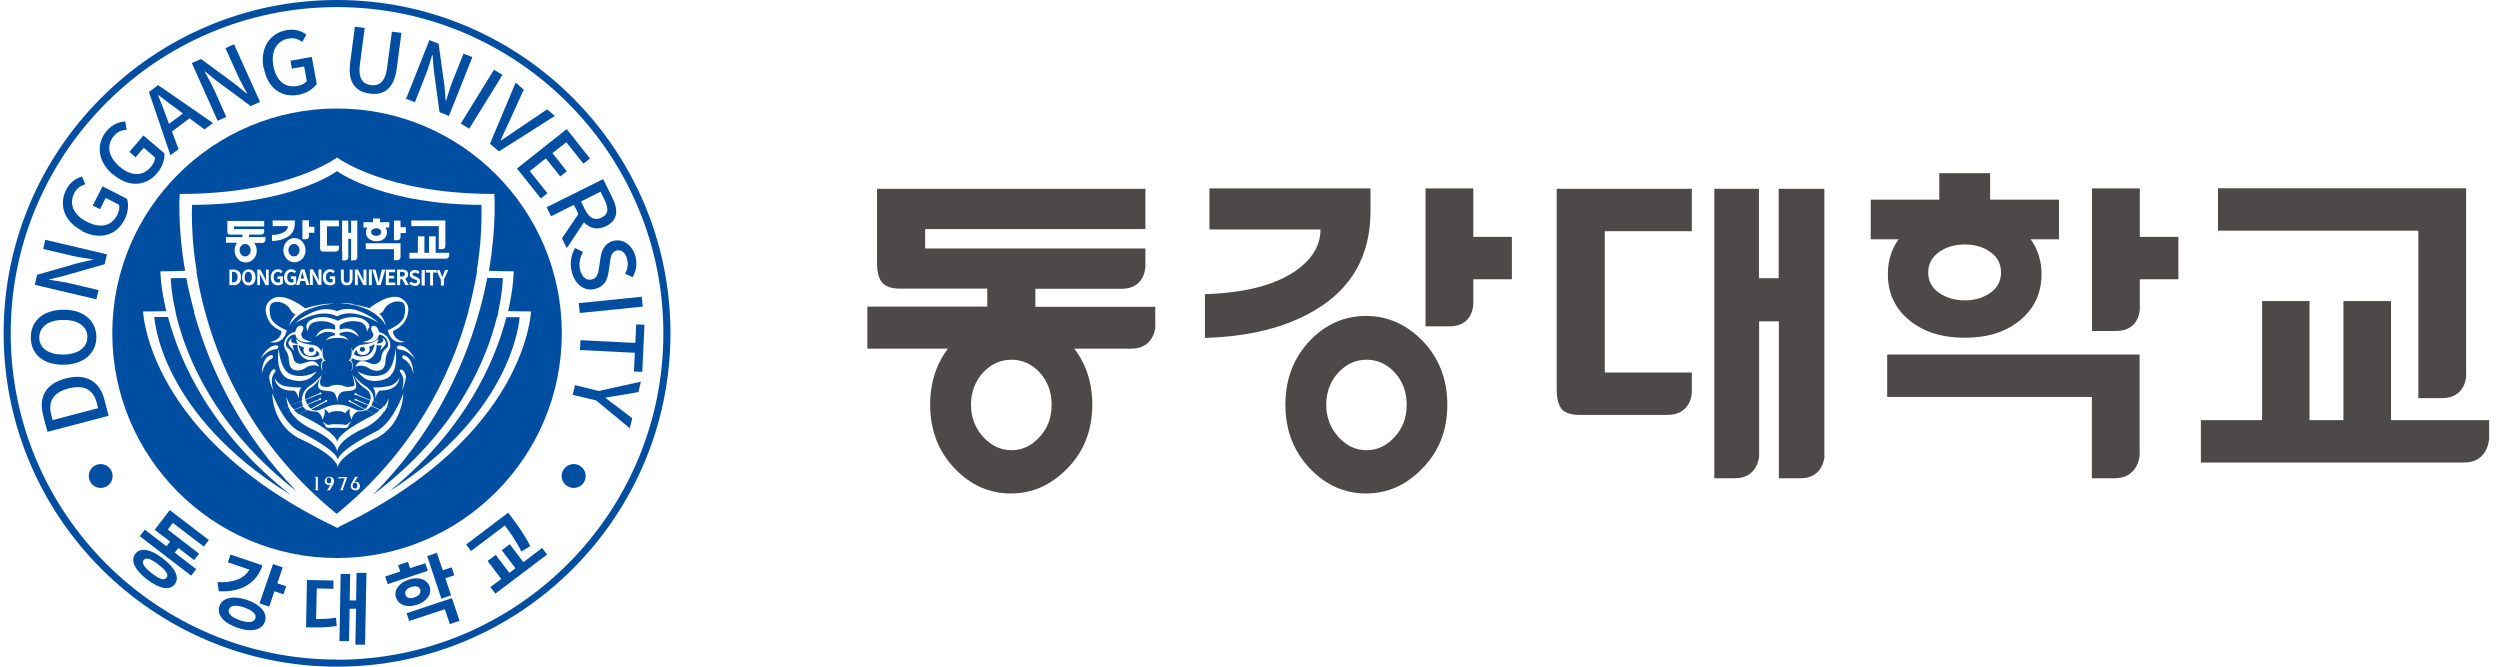 <svg width="120" height="32" viewBox="0 0 120 32" fill="none" xmlns="http://www.w3.org/2000/svg">
<g clip-path="url(#clip0_66_5377)">
<path d="M65.785 9.044V10.132C65.785 12.267 64.88 13.87 63.069 14.916C61.699 15.722 59.963 16.154 57.837 16.22V14.119C59.714 14.061 61.142 13.704 62.147 13.031C62.969 12.466 63.385 11.793 63.385 11.013H58.053V9.044H65.793H65.785Z" fill="#4C4948"/>
<path d="M68.243 16.32C67.479 15.555 66.582 15.165 65.569 15.165C64.556 15.165 63.659 15.547 62.903 16.32C62.106 17.15 61.699 18.18 61.699 19.426C61.699 20.671 62.106 21.693 62.903 22.515C63.659 23.296 64.547 23.686 65.569 23.686C66.591 23.686 67.479 23.296 68.243 22.515C69.066 21.693 69.472 20.663 69.472 19.426C69.472 18.188 69.057 17.142 68.243 16.32ZM66.931 20.987C66.549 21.402 66.109 21.61 65.594 21.61C65.079 21.61 64.639 21.402 64.257 20.987C63.858 20.555 63.659 20.032 63.659 19.426C63.659 18.819 63.858 18.288 64.257 17.864C64.639 17.466 65.087 17.266 65.594 17.266C66.1 17.266 66.557 17.466 66.931 17.864C67.321 18.279 67.521 18.803 67.521 19.426C67.521 20.049 67.33 20.563 66.931 20.987Z" fill="#4C4948"/>
<path d="M51.201 16.32C50.437 15.555 49.54 15.165 48.518 15.165C47.497 15.165 46.608 15.547 45.852 16.32C45.055 17.15 44.648 18.18 44.648 19.426C44.648 20.671 45.055 21.693 45.852 22.515C46.608 23.296 47.497 23.686 48.518 23.686C49.54 23.686 50.428 23.296 51.201 22.515C52.023 21.693 52.43 20.663 52.43 19.426C52.43 18.188 52.023 17.142 51.201 16.32ZM49.889 20.987C49.507 21.402 49.066 21.61 48.551 21.61C48.036 21.61 47.596 21.402 47.206 20.987C46.807 20.555 46.608 20.032 46.608 19.426C46.608 18.819 46.807 18.288 47.206 17.864C47.588 17.466 48.036 17.266 48.551 17.266C49.066 17.266 49.515 17.466 49.889 17.864C50.279 18.279 50.478 18.803 50.478 19.426C50.478 20.049 50.287 20.563 49.889 20.987Z" fill="#4C4948"/>
<path d="M74.721 18.695C74.721 19.152 74.812 19.476 74.995 19.675C75.17 19.833 75.444 19.916 75.826 19.916H80.037C81.183 19.916 81.208 18.853 81.208 18.853V17.881H77.03V11.096H81.208V9.061H74.721V18.687V18.695Z" fill="#4C4948"/>
<path d="M72.57 13.405V11.37H70.718V9.044H68.426V15.664H69.58C70.726 15.664 70.718 14.592 70.718 14.592V13.405H72.57Z" fill="#4C4948"/>
<path d="M104.562 13.405V11.37H102.71V9.044H100.417V15.888H101.572C102.718 15.888 102.71 14.817 102.71 14.817V13.405H104.562Z" fill="#4C4948"/>
<path d="M55.453 15.672V14.725H49.698V13.861H53.842C54.988 13.861 54.98 12.774 54.98 12.774V11.926H44.407V10.996H54.98V9.061H42.098V12.624C42.098 13.081 42.19 13.405 42.373 13.596C42.547 13.77 42.821 13.853 43.203 13.853H47.389V14.717H41.633V16.735H54.307C55.42 16.735 55.462 15.664 55.462 15.664L55.453 15.672Z" fill="#4C4948"/>
<path d="M102.702 21.876V17.018H90.585V19.052H100.41V22.956H101.514C102.627 22.956 102.702 21.876 102.702 21.876Z" fill="#4C4948"/>
<path d="M106.464 9.044V11.071H116.081V19.11H117.211C118.357 19.11 118.374 18.056 118.374 18.056V9.036H106.464V9.044Z" fill="#4C4948"/>
<path d="M119.478 21.104V20.165H114.769V14.451H112.485V20.165H110.857V14.451H108.582V20.165H105.642V22.2H118.29C119.412 22.2 119.47 21.104 119.47 21.104H119.478Z" fill="#4C4948"/>
<path d="M87.569 21.884V9.061H85.377V13.355H84.43V9.061H82.287V22.956H83.275C84.397 22.956 84.438 21.884 84.438 21.884V15.423H85.385V22.956H86.431C87.544 22.956 87.578 21.884 87.578 21.884H87.569Z" fill="#4C4948"/>
<path d="M96.971 10.955C96.29 10.39 95.401 10.107 94.314 10.107C93.225 10.107 92.32 10.39 91.639 10.955C90.958 11.519 90.618 12.258 90.618 13.164C90.618 14.069 90.958 14.8 91.639 15.365C92.32 15.929 93.209 16.212 94.314 16.212C95.418 16.212 96.29 15.929 96.971 15.365C97.652 14.8 97.993 14.061 97.993 13.164C97.993 12.267 97.652 11.528 96.971 10.955ZM95.543 14.052C95.202 14.293 94.795 14.418 94.314 14.418C93.832 14.418 93.408 14.293 93.068 14.052C92.727 13.812 92.553 13.488 92.553 13.081C92.553 12.674 92.727 12.35 93.068 12.101C93.408 11.86 93.823 11.735 94.314 11.735C94.803 11.735 95.202 11.86 95.543 12.101C95.883 12.341 96.049 12.674 96.049 13.081C96.049 13.488 95.875 13.812 95.543 14.052Z" fill="#4C4948"/>
<path d="M98.832 9.584H89.795V11.486H98.832V9.584Z" fill="#4C4948"/>
<path d="M95.526 8.313H93.085V10.107H95.526V8.313Z" fill="#4C4948"/>
<path d="M9.326 14.966C9.326 14.966 9.326 14.941 9.318 14.925C9.318 14.908 9.318 14.892 9.301 14.883C9.152 14.343 9.036 13.828 8.944 13.347C8.703 13.347 8.454 13.355 8.197 13.355C8.197 13.355 8.197 13.953 8.421 14.925C8.421 14.941 8.421 14.958 8.429 14.966C8.429 14.983 8.429 14.991 8.429 15.008C8.446 15.074 8.463 15.149 8.479 15.215C8.986 17.242 10.389 20.597 14.235 23.579C11.527 20.788 10.107 17.74 9.368 15.182C9.351 15.116 9.326 15.041 9.31 14.975L9.326 14.966Z" fill="#004EA2"/>
<path d="M8.056 15.215C7.84 15.215 7.624 15.215 7.408 15.215C7.408 15.215 7.624 19.85 13.952 23.753C10.107 20.722 8.629 17.35 8.064 15.207L8.056 15.215Z" fill="#004EA2"/>
<path d="M16.178 5.208C10.215 5.208 5.39 10.041 5.39 15.996C5.39 21.951 10.223 26.785 16.178 26.785C22.133 26.785 26.967 21.951 26.967 15.996C26.967 10.041 22.133 5.208 16.178 5.208ZM16.328 25.256C16.328 25.256 16.253 25.306 16.211 25.331C16.211 25.331 16.211 25.331 16.195 25.331C16.195 25.331 16.186 25.331 16.178 25.331C7.076 20.996 6.868 14.95 6.868 14.95C7.25 14.95 7.624 14.95 7.981 14.933C7.699 13.762 7.699 13.023 7.699 13.023C8.105 13.023 8.504 13.014 8.886 12.998C8.504 10.797 8.629 9.31 8.629 9.31C13.886 9.31 16.178 7.558 16.178 7.558C16.178 7.558 18.47 9.31 23.728 9.31C23.728 9.31 23.844 10.789 23.47 12.998C23.852 13.014 24.251 13.023 24.658 13.023C24.658 13.023 24.658 13.762 24.392 14.933C24.749 14.941 25.114 14.95 25.488 14.95C25.488 14.95 25.289 20.929 16.328 25.256Z" fill="#004EA2"/>
<path d="M23.868 15.207C23.885 15.132 23.902 15.066 23.918 14.999C23.918 14.983 23.918 14.975 23.918 14.958C23.918 14.941 23.918 14.925 23.927 14.916C24.134 13.945 24.134 13.347 24.134 13.347C23.877 13.347 23.636 13.347 23.387 13.338C23.295 13.82 23.179 14.335 23.03 14.875C23.03 14.892 23.021 14.908 23.013 14.916C23.013 14.933 23.013 14.941 23.005 14.958C22.988 15.033 22.963 15.099 22.947 15.165C22.191 17.782 20.729 20.913 17.897 23.753C21.933 20.73 23.354 17.267 23.86 15.199L23.868 15.207Z" fill="#004EA2"/>
<path d="M24.309 15.215C23.769 17.317 22.357 20.605 18.686 23.587C24.732 19.725 24.94 15.224 24.94 15.224C24.724 15.224 24.516 15.224 24.309 15.224V15.215Z" fill="#004EA2"/>
<path d="M16.178 0C7.35 0 0.174 7.176 0.174 15.996C0.174 24.816 7.35 32 16.178 32C25.006 32 32.182 24.824 32.182 15.996C32.182 7.167 24.998 0 16.178 0ZM16.178 31.66C7.541 31.66 0.514 24.633 0.514 15.996C0.514 7.358 7.541 0.341 16.178 0.341C24.815 0.341 31.842 7.367 31.842 16.004C31.842 24.642 24.815 31.668 16.178 31.668V31.66Z" fill="#004EA2"/>
<path d="M4.833 22.274C4.517 22.274 4.26 22.532 4.26 22.848C4.26 23.163 4.509 23.421 4.833 23.421C5.157 23.421 5.406 23.163 5.406 22.848C5.406 22.532 5.148 22.274 4.833 22.274Z" fill="#004EA2"/>
<path d="M27.539 22.274C27.224 22.274 26.958 22.532 26.958 22.848C26.958 23.163 27.215 23.421 27.539 23.421C27.863 23.421 28.112 23.163 28.112 22.848C28.112 22.532 27.855 22.274 27.539 22.274Z" fill="#004EA2"/>
<path d="M2.275 20.721L2.076 19.957C1.835 19.052 2.2 18.412 3.164 18.163C4.119 17.914 4.775 18.288 5.007 19.168L5.215 19.957L2.275 20.729V20.721ZM4.642 19.326C4.476 18.695 4.019 18.454 3.288 18.645C2.557 18.836 2.3 19.268 2.458 19.899L2.524 20.165L4.708 19.592L4.642 19.326Z" fill="#004EA2"/>
<path d="M3.056 17.507C2.076 17.524 1.486 16.992 1.478 16.212C1.469 15.431 2.042 14.883 3.022 14.866C4.002 14.85 4.617 15.389 4.625 16.162C4.634 16.942 4.036 17.491 3.064 17.507H3.056ZM3.022 15.356C2.308 15.364 1.885 15.705 1.885 16.203C1.885 16.71 2.333 17.026 3.039 17.017C3.753 17.009 4.202 16.677 4.193 16.17C4.193 15.663 3.728 15.339 3.014 15.356H3.022Z" fill="#004EA2"/>
<path d="M1.668 13.67L1.785 13.188L3.753 12.624L4.451 12.466V12.449C4.143 12.399 3.778 12.35 3.454 12.275L2.075 11.951L2.175 11.511L5.132 12.208L5.024 12.682L3.047 13.246L2.358 13.413V13.429C2.665 13.479 3.014 13.521 3.338 13.595L4.733 13.928L4.625 14.368L1.668 13.67Z" fill="#004EA2"/>
<path d="M3.944 11.079C3.064 10.63 2.815 9.817 3.18 9.102C3.371 8.72 3.678 8.554 3.936 8.471L4.094 8.845C3.886 8.911 3.695 9.019 3.562 9.277C3.305 9.783 3.521 10.315 4.16 10.639C4.8 10.971 5.348 10.871 5.63 10.315C5.713 10.149 5.755 9.958 5.713 9.825L5.074 9.501L4.8 10.041L4.451 9.866L4.924 8.945L6.095 9.543C6.187 9.817 6.162 10.19 5.971 10.556C5.597 11.278 4.825 11.544 3.936 11.096L3.944 11.079Z" fill="#004EA2"/>
<path d="M5.414 8.371C4.658 7.732 4.608 6.877 5.132 6.27C5.414 5.946 5.738 5.847 6.012 5.83L6.079 6.229C5.863 6.245 5.655 6.303 5.464 6.528C5.098 6.96 5.19 7.524 5.73 7.989C6.278 8.455 6.834 8.488 7.241 8.014C7.366 7.873 7.441 7.699 7.441 7.558L6.901 7.092L6.51 7.549L6.211 7.292L6.884 6.503L7.889 7.358C7.914 7.641 7.806 8.006 7.532 8.322C7.009 8.936 6.186 9.019 5.431 8.371H5.414Z" fill="#004EA2"/>
<path d="M9.093 5.681L8.255 6.312L8.57 7.159L8.18 7.45L7.15 4.418L7.59 4.086L10.223 5.905L9.816 6.212L9.085 5.672L9.093 5.681ZM8.778 5.448L8.437 5.191C8.155 4.991 7.881 4.775 7.598 4.559H7.582C7.723 4.9 7.848 5.224 7.964 5.548L8.113 5.946L8.778 5.448Z" fill="#004EA2"/>
<path d="M9.202 3.031L9.65 2.832L11.295 4.044L11.851 4.501H11.868C11.718 4.219 11.535 3.895 11.402 3.596L10.821 2.309L11.236 2.126L12.482 4.892L12.034 5.091L10.381 3.87L9.833 3.422H9.816C9.966 3.704 10.14 4.011 10.281 4.31L10.863 5.614L10.447 5.797L9.21 3.031H9.202Z" fill="#004EA2"/>
<path d="M12.648 3.255C12.474 2.284 12.964 1.586 13.753 1.445C14.176 1.37 14.492 1.503 14.708 1.661L14.508 2.009C14.334 1.885 14.135 1.802 13.844 1.852C13.287 1.951 12.997 2.45 13.121 3.156C13.254 3.862 13.661 4.235 14.276 4.127C14.459 4.094 14.633 4.011 14.724 3.895L14.6 3.189L14.01 3.297L13.944 2.915L14.965 2.732L15.206 4.028C15.04 4.26 14.733 4.476 14.326 4.551C13.528 4.7 12.839 4.244 12.665 3.264L12.648 3.255Z" fill="#004EA2"/>
<path d="M16.809 2.998L17.034 1.279L17.507 1.345L17.274 3.098C17.183 3.779 17.424 4.028 17.798 4.086C18.18 4.136 18.487 3.953 18.578 3.272L18.811 1.52L19.268 1.578L19.043 3.297C18.91 4.277 18.412 4.584 17.748 4.493C17.083 4.402 16.676 3.978 16.809 2.998Z" fill="#004EA2"/>
<path d="M20.596 1.918L21.053 2.101L21.335 4.128L21.394 4.842H21.41C21.502 4.551 21.601 4.194 21.726 3.887L22.249 2.575L22.673 2.741L21.551 5.564L21.095 5.382L20.82 3.347L20.762 2.641H20.746C20.654 2.932 20.563 3.272 20.439 3.579L19.915 4.908L19.492 4.742L20.613 1.918H20.596Z" fill="#004EA2"/>
<path d="M23.711 3.347L24.118 3.596L22.523 6.179L22.116 5.93L23.711 3.347Z" fill="#004EA2"/>
<path d="M24.757 3.97L25.139 4.302L24.466 5.789C24.317 6.121 24.176 6.387 24.035 6.727L24.051 6.744C24.358 6.544 24.608 6.362 24.907 6.162L26.26 5.249L26.634 5.564L23.951 7.267L23.52 6.901L24.749 3.97H24.757Z" fill="#004EA2"/>
<path d="M27.207 6.204L28.32 7.607L28.005 7.856L27.182 6.827L26.518 7.35L27.207 8.222L26.892 8.471L26.202 7.599L25.43 8.213L26.277 9.277L25.962 9.526L24.815 8.089L27.191 6.204H27.207Z" fill="#004EA2"/>
<path d="M26.974 11.436L27.764 10.273L27.548 9.833L26.451 10.381L26.235 9.949L28.951 8.596L29.391 9.484C29.674 10.049 29.682 10.564 29.092 10.855C28.669 11.062 28.312 10.963 28.029 10.672L27.207 11.909L26.966 11.428L26.974 11.436ZM27.888 9.667L28.087 10.074C28.287 10.473 28.552 10.606 28.885 10.44C29.217 10.273 29.217 10.008 29.026 9.609L28.827 9.202L27.896 9.667H27.888Z" fill="#004EA2"/>
<path d="M27.597 11.901L27.988 12.092C27.83 12.358 27.772 12.682 27.847 12.964C27.938 13.321 28.162 13.479 28.411 13.413C28.677 13.346 28.71 13.122 28.76 12.815L28.827 12.358C28.876 12.042 29.018 11.669 29.441 11.561C29.906 11.444 30.355 11.76 30.504 12.316C30.596 12.657 30.538 13.022 30.363 13.305L30.006 13.139C30.122 12.914 30.172 12.682 30.097 12.424C30.023 12.125 29.823 11.967 29.591 12.026C29.341 12.092 29.308 12.35 29.275 12.615L29.209 13.064C29.151 13.446 29.001 13.761 28.569 13.869C28.096 13.994 27.614 13.703 27.448 13.056C27.34 12.649 27.406 12.233 27.606 11.901H27.597Z" fill="#004EA2"/>
<path d="M30.803 14.243L30.853 14.717L27.83 15.024L27.78 14.55L30.803 14.243Z" fill="#004EA2"/>
<path d="M30.496 16.461L30.538 15.572L30.936 15.589L30.828 17.848L30.43 17.831L30.471 16.934L27.838 16.801L27.863 16.328L30.496 16.461Z" fill="#004EA2"/>
<path d="M28.719 18.77L30.762 18.321L30.646 18.82L29.782 18.969C29.541 19.011 29.317 19.044 29.068 19.085V19.102C29.267 19.252 29.45 19.401 29.649 19.542L30.347 20.074L30.23 20.555L28.611 19.218L27.49 18.953L27.598 18.487L28.719 18.762V18.77Z" fill="#004EA2"/>
<path d="M8.396 28.038C8.147 28.362 7.657 28.263 7.059 27.814C6.469 27.358 6.253 26.909 6.494 26.585C6.743 26.261 7.233 26.353 7.823 26.809C8.413 27.266 8.637 27.723 8.388 28.038H8.396ZM9.418 27.316L9.177 27.632L6.71 25.738L6.951 25.422L7.989 26.22L8.164 25.995L7.424 25.431L8.147 24.484L10.024 25.921L9.783 26.236L8.297 25.099L8.056 25.422L9.559 26.577L9.318 26.884L8.562 26.303L8.388 26.527L9.426 27.324L9.418 27.316ZM7.998 27.731C8.105 27.59 7.973 27.382 7.607 27.1C7.242 26.818 7.009 26.743 6.893 26.884C6.785 27.025 6.926 27.233 7.283 27.515C7.649 27.798 7.881 27.881 7.989 27.731H7.998Z" fill="#004EA2"/>
<path d="M12.599 27.141C12.3 28.022 11.544 28.437 10.498 28.379L10.44 27.939C11.212 27.988 11.743 27.756 11.968 27.341L10.938 26.992L11.062 26.618L12.607 27.141H12.599ZM12.715 29.841C12.574 30.247 12.051 30.364 11.395 30.131C10.738 29.907 10.39 29.5 10.531 29.093C10.672 28.686 11.195 28.578 11.851 28.794C12.508 29.018 12.856 29.425 12.715 29.832V29.841ZM12.258 29.683C12.325 29.483 12.125 29.301 11.727 29.16C11.328 29.027 11.062 29.043 10.988 29.251C10.921 29.45 11.12 29.633 11.519 29.774C11.918 29.907 12.184 29.89 12.258 29.683ZM13.737 28.146L13.604 28.528L13.172 28.379L12.923 29.118L12.458 28.96L13.105 27.075L13.57 27.233L13.313 27.997L13.745 28.146H13.737Z" fill="#004EA2"/>
<path d="M15.181 29.716C15.505 29.716 15.796 29.699 16.128 29.65L16.161 30.048C15.738 30.115 15.372 30.123 14.932 30.115H14.691L14.733 27.839L16.004 27.864V28.263L15.206 28.246L15.173 29.708L15.181 29.716ZM17.59 27.498L17.523 30.945H17.058L17.092 29.218H16.784L16.751 30.771H16.294L16.352 27.548H16.809L16.784 28.819H17.092L17.116 27.498H17.582H17.59Z" fill="#004EA2"/>
<path d="M20.538 27.399L18.611 28.038L18.487 27.673L19.209 27.432L19.11 27.125L19.583 26.967L19.683 27.274L20.414 27.034L20.538 27.399ZM20.015 29.027C19.55 29.184 19.135 29.052 19.01 28.686C18.894 28.329 19.143 27.98 19.616 27.823C20.09 27.665 20.497 27.797 20.621 28.155C20.738 28.512 20.497 28.869 20.023 29.027H20.015ZM19.899 28.67C20.106 28.595 20.223 28.47 20.173 28.304C20.115 28.138 19.948 28.105 19.733 28.18C19.517 28.254 19.409 28.379 19.459 28.545C19.517 28.711 19.683 28.744 19.899 28.678V28.67ZM19.517 29.434L21.693 28.711L22.058 29.799L21.593 29.957L21.352 29.243L19.641 29.807L19.517 29.434ZM21.809 27.615L21.377 27.756L21.651 28.578L21.186 28.736L20.505 26.693L20.97 26.535L21.253 27.374L21.684 27.233L21.809 27.623V27.615Z" fill="#004EA2"/>
<path d="M25.032 26.477C24.741 25.912 24.467 25.539 24.234 25.223L22.607 26.452L22.374 26.137L24.392 24.608L24.591 24.874C24.849 25.215 25.131 25.588 25.455 26.211L25.032 26.469V26.477ZM26.02 26.303L26.261 26.618L23.778 28.495L23.537 28.18L24.06 27.789L23.404 26.926L23.794 26.635L24.45 27.499L24.741 27.274L24.085 26.411L24.467 26.12L25.123 26.984L26.02 26.303Z" fill="#004EA2"/>
<path d="M17.889 19.252C17.889 19.252 17.889 19.276 17.889 19.293C17.889 19.326 17.872 19.368 17.855 19.409C17.855 19.409 17.855 19.418 17.847 19.434V19.451C17.847 19.451 17.847 19.467 17.839 19.476L18.238 19.65H18.262C18.337 19.592 18.395 19.526 18.445 19.459H18.42L17.905 19.252H17.889Z" fill="#004EA2"/>
<path d="M15.796 22.914C15.796 22.914 15.729 22.931 15.713 22.956C15.688 22.98 15.68 23.022 15.68 23.064C15.68 23.088 15.68 23.105 15.68 23.122C15.68 23.138 15.696 23.155 15.705 23.163C15.705 23.163 15.721 23.18 15.729 23.18C15.746 23.196 15.771 23.205 15.788 23.205C15.821 23.205 15.854 23.188 15.871 23.163C15.871 23.163 15.896 23.122 15.896 23.097C15.896 23.08 15.896 23.072 15.896 23.055C15.896 23.014 15.887 22.972 15.862 22.947C15.838 22.922 15.813 22.906 15.779 22.906L15.796 22.914Z" fill="#004EA2"/>
<path d="M17.806 19.492C17.773 19.542 17.723 19.6 17.648 19.65C17.648 19.65 17.64 19.65 17.631 19.658C17.623 19.658 17.615 19.667 17.598 19.675L17.939 19.866L17.972 19.883C18.08 19.808 18.163 19.741 18.238 19.667H18.213L17.806 19.492Z" fill="#004EA2"/>
<path d="M17.582 19.683C17.482 19.725 17.349 19.758 17.166 19.75C17.166 19.75 16.967 19.841 16.909 20.032C16.909 20.049 16.901 20.073 16.892 20.098C16.892 20.115 16.892 20.132 16.892 20.148C16.892 20.148 16.726 19.916 16.793 19.608C16.793 19.608 16.602 19.766 16.56 19.841C16.56 19.841 16.527 19.733 16.178 19.733C15.838 19.733 15.796 19.841 15.796 19.841C15.763 19.783 15.63 19.666 15.588 19.625C15.58 19.617 15.572 19.608 15.572 19.608C15.597 19.716 15.588 19.816 15.572 19.899C15.539 20.049 15.472 20.148 15.472 20.148C15.472 19.874 15.19 19.75 15.19 19.75C15.007 19.758 14.874 19.733 14.775 19.683L14.434 19.858L14.393 19.883C14.434 19.907 14.476 19.941 14.525 19.965C14.525 19.965 16.186 20.755 16.186 21.244C16.186 21.244 16.186 21.203 16.195 21.186C16.195 21.186 16.195 21.17 16.195 21.162C16.361 20.672 17.839 19.965 17.839 19.965C17.889 19.941 17.931 19.907 17.972 19.883L17.939 19.866L17.59 19.683H17.582ZM16.718 20.48C16.718 20.48 16.677 20.539 16.593 20.547H16.461C16.378 20.539 16.286 20.53 16.178 20.53C16.07 20.53 15.971 20.53 15.896 20.539H15.755C15.672 20.539 15.63 20.472 15.63 20.472C15.613 20.397 15.539 20.298 15.472 20.231C15.505 20.248 15.539 20.265 15.564 20.281C15.58 20.298 15.597 20.306 15.613 20.323C15.68 20.389 15.755 20.397 15.771 20.397C15.896 20.364 16.037 20.356 16.17 20.364C16.303 20.364 16.444 20.364 16.569 20.397C16.585 20.397 16.66 20.381 16.726 20.323C16.751 20.298 16.785 20.281 16.818 20.256C16.834 20.248 16.851 20.24 16.867 20.231C16.801 20.298 16.726 20.397 16.71 20.472L16.718 20.48Z" fill="#004EA2"/>
<path d="M17.116 23.196C17.116 23.196 17.075 23.163 17.042 23.163C17.042 23.163 17.033 23.163 17.025 23.163C17 23.163 16.975 23.18 16.959 23.205C16.934 23.23 16.925 23.271 16.925 23.313V23.329C16.925 23.362 16.934 23.396 16.959 23.412C16.959 23.421 16.975 23.429 16.983 23.429C17 23.445 17.017 23.454 17.042 23.454C17.075 23.454 17.108 23.437 17.125 23.412C17.125 23.412 17.149 23.371 17.149 23.346C17.149 23.337 17.149 23.321 17.149 23.304C17.149 23.263 17.141 23.23 17.116 23.196C17.116 23.196 17.116 23.196 17.108 23.196H17.116Z" fill="#004EA2"/>
<path d="M17.399 16.884C17.465 16.884 17.524 16.835 17.524 16.768C17.524 16.702 17.465 16.652 17.399 16.652C17.349 16.652 17.299 16.685 17.283 16.718C17.283 16.735 17.266 16.752 17.266 16.768C17.266 16.835 17.324 16.884 17.399 16.884Z" fill="#004EA2"/>
<path d="M14.941 16.909C15.007 16.909 15.065 16.86 15.073 16.793C15.073 16.727 15.015 16.677 14.941 16.677C14.891 16.677 14.841 16.702 14.824 16.743C14.824 16.76 14.816 16.776 14.816 16.793C14.816 16.86 14.874 16.909 14.941 16.909Z" fill="#004EA2"/>
<path d="M17.657 17.051C17.864 16.943 17.939 16.718 17.964 16.602C17.964 16.561 17.972 16.536 17.972 16.527V16.511L17.931 16.544C17.872 16.585 17.848 16.602 17.74 16.635C17.731 16.635 17.715 16.635 17.706 16.644C17.731 16.677 17.748 16.694 17.748 16.801C17.723 16.951 17.574 17.034 17.432 17.042C17.241 17.042 17.15 16.968 17.133 16.835V16.801C17.133 16.801 17.067 16.835 17.042 16.868C17.025 16.893 17.017 16.926 17 16.959C17 16.976 16.992 16.984 16.984 17.001C17.183 17.167 17.499 17.117 17.657 17.051Z" fill="#004EA2"/>
<path d="M14.675 17.076C14.833 17.15 15.148 17.192 15.339 17.034C15.339 17.026 15.331 17.017 15.323 17.009C15.306 16.976 15.298 16.934 15.281 16.901C15.256 16.876 15.231 16.86 15.198 16.843C15.198 16.843 15.19 16.843 15.182 16.843V16.876C15.182 16.876 15.182 16.884 15.182 16.893C15.165 17.017 15.074 17.084 14.883 17.084C14.741 17.076 14.584 16.992 14.567 16.843C14.567 16.776 14.567 16.743 14.584 16.718C14.584 16.702 14.6 16.693 14.608 16.685C14.608 16.685 14.6 16.685 14.592 16.685C14.476 16.644 14.442 16.627 14.384 16.585L14.359 16.569L14.335 16.552V16.569C14.335 16.569 14.376 16.943 14.658 17.092L14.675 17.076Z" fill="#004EA2"/>
<path d="M11.768 11.71C11.694 11.71 11.635 11.735 11.585 11.793C11.527 11.852 11.502 11.926 11.502 12.009C11.502 12.092 11.527 12.167 11.585 12.225C11.635 12.284 11.702 12.308 11.768 12.308C11.835 12.308 11.901 12.284 11.951 12.225C12.001 12.167 12.034 12.092 12.034 12.009C12.034 11.926 12.009 11.852 11.951 11.793C11.901 11.735 11.835 11.71 11.768 11.71Z" fill="#004EA2"/>
<path d="M14.534 19.476C14.534 19.476 14.534 19.467 14.534 19.459V19.442C14.525 19.418 14.517 19.401 14.517 19.401C14.492 19.351 14.484 19.293 14.475 19.243L13.977 19.442L13.944 19.459C13.994 19.526 14.052 19.592 14.127 19.658L14.168 19.642L14.55 19.476H14.534Z" fill="#004EA2"/>
<path d="M18.063 11.32C18.13 11.32 18.188 11.303 18.229 11.27C18.279 11.237 18.296 11.195 18.296 11.137C18.296 11.079 18.271 11.038 18.229 11.004C18.179 10.971 18.13 10.955 18.063 10.955C17.997 10.955 17.939 10.971 17.889 11.004C17.839 11.038 17.814 11.079 17.814 11.137C17.814 11.195 17.839 11.237 17.889 11.27C17.93 11.303 17.988 11.32 18.063 11.32Z" fill="#004EA2"/>
<path d="M13.844 12.009C13.844 12.092 13.869 12.167 13.927 12.225C13.977 12.284 14.044 12.308 14.11 12.308C14.176 12.308 14.243 12.284 14.293 12.225C14.351 12.167 14.376 12.092 14.376 12.009C14.376 11.926 14.351 11.852 14.293 11.793C14.243 11.735 14.185 11.71 14.11 11.71C14.035 11.71 13.977 11.735 13.927 11.793C13.869 11.852 13.844 11.926 13.844 12.009Z" fill="#004EA2"/>
<path d="M23.138 9.833C18.57 9.825 16.402 8.372 16.178 8.214C15.954 8.372 13.778 9.825 9.218 9.833C9.218 9.9 9.21 10.066 9.21 10.315C9.21 10.855 9.243 11.793 9.434 12.973C9.434 12.989 9.434 13.006 9.434 13.023C9.434 13.039 9.434 13.056 9.434 13.072C9.451 13.155 9.467 13.239 9.476 13.322C9.559 13.795 9.667 14.31 9.808 14.841C9.808 14.858 9.816 14.875 9.825 14.883C9.833 14.891 9.825 14.916 9.833 14.925C9.849 14.999 9.874 15.066 9.891 15.14C10.705 18.047 12.457 21.652 16.161 24.666C19.866 21.652 21.61 18.047 22.432 15.14C22.448 15.066 22.473 14.999 22.49 14.925C22.49 14.908 22.49 14.891 22.498 14.883C22.498 14.866 22.498 14.85 22.507 14.841C22.648 14.302 22.756 13.795 22.847 13.322C22.864 13.239 22.88 13.155 22.889 13.072C22.889 13.056 22.889 13.039 22.889 13.023C22.889 13.006 22.889 12.989 22.889 12.973C23.08 11.793 23.113 10.863 23.113 10.315C23.113 10.066 23.113 9.9 23.105 9.833H23.138ZM19.741 10.581H21.377V11.818C21.377 11.818 21.377 11.96 21.219 11.96H21.061V10.855H19.741V10.572V10.581ZM19.591 13.164C19.591 13.272 19.533 13.347 19.45 13.38L19.625 13.687H19.459L19.309 13.405H19.209V13.687H19.06V12.94H19.317C19.467 12.94 19.591 12.998 19.591 13.164ZM18.919 13.239V13.363H18.661V13.562H18.977V13.687H18.52V12.94H18.969V13.064H18.67V13.239H18.927H18.919ZM18.91 12.499V11.96H17.557V11.677H19.226V12.342C19.226 12.342 19.218 12.491 19.06 12.491H18.91V12.499ZM18.495 12.94L18.271 13.687H18.096L17.872 12.94H18.022L18.122 13.305C18.146 13.388 18.155 13.463 18.18 13.546C18.204 13.463 18.221 13.388 18.238 13.305L18.329 12.94H18.479H18.495ZM17.847 12.94V13.687H17.706V12.94H17.847ZM18.91 10.589H19.226V10.905H19.483V11.187H19.226V11.378C19.226 11.378 19.226 11.528 19.068 11.528H18.91V10.589ZM17.449 10.664H17.905V10.489H18.238V10.664H18.686V10.921H18.503C18.553 10.988 18.578 11.063 18.578 11.154C18.578 11.278 18.528 11.378 18.437 11.461C18.346 11.536 18.221 11.578 18.072 11.578C17.922 11.578 17.798 11.536 17.706 11.461C17.615 11.386 17.565 11.278 17.565 11.154C17.565 11.063 17.59 10.988 17.64 10.921H17.449V10.664ZM17.391 13.338L17.465 13.496C17.465 13.421 17.449 13.322 17.449 13.239V12.94H17.59V13.687H17.44L17.233 13.288L17.158 13.131C17.158 13.214 17.175 13.305 17.175 13.388V13.687H17.034V12.94H17.183L17.391 13.338ZM16.419 12.084V10.589H16.718V11.179H16.851V10.589H17.15V12.35C17.15 12.35 17.15 12.499 16.992 12.499H16.851V11.461H16.718V12.35C16.718 12.35 16.718 12.499 16.56 12.499H16.427V12.084H16.419ZM16.352 12.94H16.502V13.363C16.502 13.521 16.552 13.571 16.643 13.571C16.735 13.571 16.784 13.521 16.784 13.363V12.94H16.925V13.347C16.925 13.596 16.826 13.695 16.643 13.695C16.46 13.695 16.361 13.596 16.361 13.347V12.94H16.352ZM16.934 14.609C17.141 14.642 17.407 14.692 17.731 14.792C17.731 14.792 18.52 14.136 19.118 14.26C19.118 14.26 19.716 14.418 19.583 15.041C19.558 15.157 19.508 15.298 19.417 15.448C19.417 15.448 19.417 15.464 19.392 15.481C19.392 15.489 19.375 15.506 19.359 15.523C19.351 15.531 19.334 15.547 19.326 15.564C19.276 15.622 19.209 15.68 19.11 15.755C19.043 15.796 18.969 15.846 18.877 15.88C18.877 15.88 18.877 15.88 18.861 15.88C18.861 15.88 18.836 16.253 19.317 16.386C19.351 16.395 19.384 16.403 19.425 16.411C19.425 16.411 18.794 16.61 18.611 15.846C18.611 15.846 18.611 15.846 18.636 15.838C18.678 15.821 18.786 15.78 18.902 15.705C18.985 15.655 19.077 15.597 19.168 15.523C19.184 15.514 19.201 15.498 19.209 15.481C19.226 15.464 19.234 15.456 19.251 15.439C19.309 15.381 19.351 15.315 19.384 15.248C19.384 15.248 19.392 15.215 19.409 15.157C19.45 14.983 19.508 14.617 19.309 14.509C19.309 14.509 18.944 14.335 18.545 14.7C18.495 14.75 18.429 14.875 18.429 14.875C18.379 14.974 18.296 15.024 18.246 15.049C18.221 15.066 18.204 15.066 18.204 15.066C18.279 15.116 18.337 15.199 18.387 15.29C18.395 15.306 18.404 15.323 18.412 15.34C18.412 15.356 18.429 15.373 18.437 15.39C18.454 15.423 18.47 15.464 18.479 15.498C18.503 15.564 18.512 15.605 18.52 15.63C18.47 15.539 18.412 15.456 18.346 15.373C18.329 15.356 18.312 15.34 18.296 15.323C18.279 15.306 18.263 15.282 18.238 15.265C17.54 14.567 16.336 14.559 16.336 14.559C16.336 14.559 16.527 14.526 16.934 14.584V14.609ZM18.578 19.808L18.429 19.75C18.271 20.007 17.997 20.29 17.523 20.539C17.523 20.539 16.386 21.004 16.203 21.585C16.203 21.602 16.195 21.627 16.186 21.643C16.186 21.668 16.186 21.693 16.186 21.718V21.735C16.186 21.735 16.186 21.727 16.186 21.718C16.17 21.079 14.849 20.539 14.849 20.539C14.376 20.29 14.102 20.007 13.944 19.75L13.794 19.808L13.944 19.741C13.944 19.741 13.936 19.725 13.927 19.708C13.886 19.634 13.853 19.567 13.828 19.509L13.487 19.642L13.828 19.501C13.828 19.501 13.828 19.484 13.828 19.476C13.828 19.476 13.828 19.476 13.828 19.467C13.728 19.202 13.753 19.019 13.753 19.019C13.753 19.019 13.753 19.044 13.761 19.077C13.778 19.152 13.828 19.285 13.952 19.459L13.994 19.442L14.5 19.227C14.5 19.227 14.5 19.227 14.5 19.218C14.5 19.21 14.5 19.202 14.5 19.185C14.5 19.102 14.5 19.027 14.525 18.961C14.617 18.654 14.907 18.496 14.907 18.496C15.156 18.33 15.331 18.13 15.406 18.039C15.431 18.014 15.439 17.997 15.439 17.997C15.439 17.997 15.281 18.388 14.899 18.62C14.899 18.62 14.725 18.712 14.658 18.903C14.633 18.977 14.625 19.061 14.658 19.168H14.683L14.874 19.077L15.323 18.886C15.323 18.886 15.348 18.836 15.381 18.836C15.406 18.836 15.431 18.853 15.431 18.878C15.431 18.911 15.406 18.936 15.372 18.936C15.356 18.936 15.348 18.936 15.339 18.928L14.683 19.185H14.658C14.675 19.235 14.691 19.285 14.716 19.335C14.716 19.335 14.725 19.368 14.749 19.409L14.783 19.393L15.123 19.243L15.306 19.168C15.306 19.168 15.331 19.11 15.364 19.11C15.389 19.11 15.414 19.127 15.414 19.152C15.414 19.185 15.389 19.21 15.356 19.21C15.339 19.21 15.331 19.21 15.323 19.202L14.799 19.418L14.766 19.434C14.799 19.492 14.849 19.559 14.924 19.617L14.966 19.592L15.348 19.384L15.605 19.243C15.605 19.243 15.63 19.193 15.655 19.193C15.68 19.193 15.696 19.21 15.705 19.227C15.705 19.227 15.705 19.235 15.705 19.243C15.705 19.268 15.68 19.293 15.655 19.293C15.646 19.293 15.63 19.293 15.63 19.293L14.999 19.625L14.949 19.65C15.024 19.692 15.107 19.717 15.223 19.7C15.223 19.7 15.323 19.7 15.555 19.584C15.555 19.584 15.879 19.418 16.228 19.418C16.577 19.418 16.901 19.584 16.901 19.584C17.133 19.708 17.233 19.7 17.233 19.7C17.341 19.717 17.432 19.7 17.507 19.65L17.465 19.634L16.817 19.301C16.817 19.301 16.801 19.301 16.784 19.301C16.751 19.301 16.735 19.276 16.735 19.252C16.735 19.235 16.735 19.227 16.751 19.218C16.751 19.218 16.776 19.202 16.784 19.202C16.817 19.202 16.834 19.218 16.834 19.252L17.482 19.617L17.515 19.634C17.59 19.584 17.64 19.509 17.673 19.451H17.656L17.108 19.227C17.1 19.227 17.083 19.235 17.075 19.235C17.042 19.235 17.017 19.21 17.017 19.185C17.017 19.168 17.017 19.16 17.034 19.152C17.042 19.143 17.058 19.135 17.075 19.135C17.108 19.135 17.133 19.16 17.133 19.185L17.673 19.426H17.681L17.715 19.36C17.739 19.31 17.756 19.268 17.773 19.227L17.1 18.961C17.1 18.961 17.083 18.969 17.067 18.969C17.034 18.969 17.009 18.944 17.009 18.919C17.009 18.903 17.009 18.894 17.025 18.886C17.034 18.878 17.05 18.869 17.067 18.869C17.1 18.869 17.125 18.894 17.125 18.919L17.274 18.986L17.781 19.202C17.781 19.202 17.781 19.168 17.789 19.16C17.847 18.82 17.54 18.654 17.54 18.654C17.158 18.429 17 18.031 17 18.031C17 18.031 17.042 18.089 17.116 18.172C17.208 18.271 17.349 18.413 17.532 18.529C17.532 18.529 17.997 18.786 17.93 19.26L18.445 19.484H18.462C18.603 19.301 18.645 19.143 18.661 19.085C18.661 19.069 18.661 19.052 18.661 19.052C18.661 19.052 18.661 19.185 18.636 19.326C18.628 19.376 18.611 19.434 18.587 19.492C18.587 19.492 18.587 19.492 18.587 19.501C18.587 19.509 18.587 19.526 18.57 19.534L18.91 19.675L18.57 19.542C18.545 19.6 18.512 19.667 18.47 19.733C18.47 19.741 18.462 19.758 18.454 19.766L18.603 19.833L18.578 19.808ZM14.5 16.187C14.55 16.278 14.725 16.345 14.849 16.378C14.916 16.395 14.966 16.411 14.966 16.411C14.301 16.519 14.21 16.154 14.21 16.154C14.177 16.079 14.168 16.046 14.168 16.046L14.077 16.062C13.861 16.112 13.761 16.353 13.761 16.353C13.753 16.378 13.745 16.395 13.736 16.411C13.67 16.635 13.836 16.718 13.836 16.718C14.019 16.835 14.06 17.125 14.06 17.125C14.102 17.333 14.177 17.375 14.177 17.375C14.334 17.524 14.567 17.433 14.567 17.433C14.749 17.358 14.932 17.341 14.932 17.341C15.132 17.316 15.231 17.441 15.281 17.524C15.306 17.557 15.314 17.59 15.314 17.59C14.949 17.424 14.633 17.682 14.633 17.682C14.343 17.848 14.127 17.757 14.127 17.757C13.877 17.707 13.869 17.308 13.869 17.308C13.861 17.017 13.745 16.86 13.745 16.86C13.653 16.743 13.628 16.577 13.628 16.577C13.628 16.503 13.645 16.436 13.662 16.378C13.778 15.996 14.168 15.929 14.168 15.929C14.259 15.556 14.476 15.639 14.476 15.639C14.559 15.655 14.575 15.713 14.559 15.78C14.542 15.863 14.492 15.963 14.467 15.996C14.467 16.004 14.459 16.012 14.459 16.012C14.451 16.096 14.509 16.179 14.509 16.179L14.5 16.187ZM17.814 15.697C17.814 15.697 17.847 15.655 17.889 15.647C17.889 15.647 18.105 15.556 18.196 15.938C18.196 15.938 18.711 16.021 18.736 16.585C18.736 16.585 18.736 16.594 18.736 16.61C18.728 16.66 18.695 16.776 18.628 16.868C18.628 16.868 18.578 16.951 18.537 17.092C18.52 17.159 18.503 17.233 18.503 17.325C18.503 17.325 18.503 17.383 18.487 17.466C18.462 17.59 18.395 17.748 18.246 17.773C18.246 17.773 18.022 17.856 17.739 17.698C17.739 17.698 17.424 17.441 17.058 17.607C17.058 17.607 17.058 17.59 17.075 17.557C17.116 17.474 17.224 17.316 17.432 17.333C17.432 17.333 17.64 17.366 17.798 17.449C17.798 17.449 18.03 17.541 18.196 17.391C18.196 17.391 18.263 17.35 18.304 17.175C18.304 17.167 18.304 17.159 18.304 17.142C18.304 17.142 18.304 17.1 18.321 17.051C18.346 16.959 18.404 16.81 18.52 16.735C18.52 16.735 18.611 16.694 18.628 16.569C18.628 16.519 18.628 16.453 18.595 16.37C18.595 16.37 18.495 16.12 18.288 16.079L18.196 16.062C18.196 16.062 18.188 16.096 18.155 16.17C18.155 16.17 18.13 16.278 17.989 16.361C17.955 16.378 17.914 16.395 17.872 16.411C17.764 16.444 17.615 16.453 17.407 16.419C17.407 16.419 17.457 16.411 17.532 16.386C17.648 16.353 17.823 16.287 17.872 16.195C17.872 16.195 17.905 16.145 17.922 16.079C17.922 16.062 17.922 16.046 17.922 16.029C17.922 16.029 17.773 15.805 17.831 15.705L17.814 15.697ZM16.186 19.285V19.276C16.153 18.803 15.896 18.786 15.896 18.786C15.646 18.753 15.489 18.737 15.489 18.737C15.314 18.695 15.289 18.612 15.289 18.612C15.256 18.562 15.264 18.462 15.289 18.363C15.331 18.205 15.422 18.022 15.447 17.981V17.964C15.447 17.964 15.422 18.031 15.406 18.114C15.372 18.23 15.348 18.371 15.372 18.429C15.372 18.429 15.372 18.562 15.588 18.562C15.588 18.562 15.713 18.604 15.813 18.554C15.813 18.554 15.97 18.471 16.186 18.471C16.402 18.471 16.56 18.554 16.56 18.554C16.693 18.595 16.784 18.562 16.784 18.562C16.992 18.562 17.009 18.496 17.009 18.496C17.009 18.487 17.009 18.471 17.009 18.462C17.017 18.321 16.909 17.964 16.909 17.964C16.909 17.964 16.934 18.014 16.967 18.081C17.025 18.213 17.108 18.421 17.1 18.554C17.1 18.579 17.1 18.604 17.083 18.62C17.083 18.62 17.058 18.703 16.884 18.745C16.884 18.745 16.735 18.77 16.477 18.795C16.477 18.795 16.294 18.811 16.22 19.085C16.211 19.119 16.203 19.152 16.195 19.193C16.195 19.218 16.195 19.243 16.195 19.276C16.195 19.276 16.195 19.276 16.195 19.293L16.186 19.285ZM14.069 16.594C14.069 16.594 14.044 16.594 14.027 16.594C14.069 16.66 14.085 16.727 14.093 16.776C14.102 16.835 14.102 16.868 14.102 16.868C14.069 16.76 13.911 16.627 13.911 16.627C13.836 16.536 13.844 16.453 13.844 16.453C13.844 16.436 13.844 16.411 13.861 16.395C13.894 16.32 13.969 16.27 14.002 16.245C14.01 16.245 14.019 16.237 14.019 16.237C14.002 16.262 13.994 16.278 13.986 16.303C13.96 16.37 13.986 16.395 13.986 16.395C14.069 16.503 14.268 16.503 14.268 16.503C14.309 16.527 14.309 16.511 14.284 16.478C14.284 16.478 14.276 16.461 14.268 16.453C14.226 16.395 14.218 16.345 14.21 16.27C14.21 16.278 14.226 16.287 14.235 16.295C14.409 16.478 14.891 16.544 14.907 16.544C15.298 16.544 15.406 16.835 15.414 16.851L15.431 16.901C15.431 16.901 15.431 16.884 15.439 16.851C15.439 16.843 15.439 16.826 15.447 16.81C15.456 16.76 15.48 16.71 15.505 16.677C15.505 16.677 15.514 16.669 15.522 16.66C15.522 16.66 15.514 16.677 15.505 16.685C15.48 16.752 15.48 16.884 15.48 16.926C15.48 17.051 15.514 17.15 15.547 17.217C15.547 17.217 15.547 17.217 15.547 17.225C15.563 17.25 15.572 17.267 15.588 17.275C15.605 17.291 15.622 17.3 15.638 17.3C15.539 17.316 15.489 17.375 15.464 17.441C15.439 17.524 15.447 17.615 15.464 17.698C15.472 17.748 15.489 17.782 15.497 17.806C15.439 17.748 15.422 17.674 15.414 17.615C15.397 17.524 15.414 17.449 15.431 17.399C15.456 17.325 15.489 17.291 15.497 17.291L15.547 17.258H15.497H15.472C15.456 17.258 15.431 17.233 15.406 17.167C15.406 17.208 15.248 17.267 15.057 17.283C14.999 17.283 14.949 17.283 14.891 17.283C14.799 17.283 14.7 17.25 14.625 17.208C14.334 17.059 14.284 16.677 14.284 16.669C14.284 16.669 14.284 16.619 14.284 16.544C14.284 16.544 14.168 16.569 14.06 16.561L14.069 16.594ZM16.942 17.167C16.917 17.233 16.892 17.258 16.876 17.258H16.801L16.851 17.3C16.851 17.3 16.959 17.399 16.925 17.624C16.925 17.632 16.925 17.64 16.925 17.657C16.917 17.707 16.901 17.765 16.851 17.815C16.851 17.798 16.867 17.782 16.876 17.757C16.876 17.74 16.884 17.723 16.892 17.698C16.925 17.549 16.917 17.325 16.718 17.3C16.735 17.3 16.759 17.291 16.776 17.267C16.809 17.233 16.843 17.167 16.867 17.067C16.867 17.026 16.884 16.976 16.884 16.918C16.884 16.868 16.884 16.685 16.843 16.652C16.859 16.669 16.876 16.694 16.884 16.718C16.917 16.793 16.934 16.893 16.934 16.893L16.95 16.843C16.95 16.843 17.067 16.544 17.457 16.536C17.482 16.536 18.005 16.469 18.155 16.262C18.155 16.278 18.155 16.295 18.155 16.32C18.155 16.37 18.13 16.411 18.096 16.453C18.096 16.453 18.096 16.453 18.096 16.461C18.072 16.494 18.072 16.511 18.113 16.486C18.113 16.486 18.312 16.486 18.395 16.378C18.395 16.378 18.404 16.37 18.395 16.336C18.395 16.311 18.387 16.278 18.354 16.22C18.354 16.22 18.371 16.228 18.404 16.253C18.454 16.295 18.52 16.361 18.52 16.436C18.52 16.436 18.52 16.444 18.52 16.461C18.52 16.494 18.503 16.544 18.454 16.61C18.454 16.61 18.296 16.743 18.263 16.851C18.263 16.851 18.263 16.785 18.288 16.71C18.296 16.669 18.312 16.627 18.337 16.585C18.337 16.585 18.329 16.585 18.321 16.585C18.229 16.585 18.122 16.577 18.088 16.569H18.072C18.072 16.635 18.072 16.694 18.072 16.694C18.072 16.694 18.072 16.718 18.063 16.752C18.038 16.868 17.964 17.117 17.739 17.233C17.665 17.275 17.582 17.3 17.499 17.308C17.44 17.308 17.374 17.308 17.316 17.308C17.116 17.291 16.942 17.233 16.95 17.192L16.942 17.167ZM17.69 15.738C17.69 15.788 17.656 15.846 17.615 15.913C17.615 15.913 17.623 15.556 17.299 15.464C17.299 15.464 16.784 15.282 16.311 15.605C16.311 15.605 16.311 15.605 16.303 15.605V15.821C16.303 15.821 16.909 15.597 17.183 16.087C17.2 16.12 17.216 16.154 17.233 16.187C17.233 16.187 16.843 15.755 16.311 15.996C16.311 15.996 16.311 15.996 16.303 15.996V16.096C16.303 16.096 16.494 16.096 16.651 16.237C16.685 16.27 16.718 16.311 16.751 16.361C16.726 16.328 16.61 16.212 16.195 16.22C15.779 16.22 15.663 16.336 15.638 16.361C15.655 16.328 15.68 16.295 15.705 16.27C15.862 16.104 16.078 16.096 16.078 16.096C16.078 16.096 16.078 16.071 16.078 16.054C16.078 16.029 16.078 16.004 16.078 16.004C15.539 15.755 15.148 16.195 15.148 16.195C15.156 16.17 15.173 16.154 15.181 16.129C15.439 15.597 16.087 15.83 16.087 15.83V15.78V15.614C15.613 15.282 15.09 15.464 15.09 15.464C14.907 15.514 14.833 15.647 14.799 15.755C14.791 15.788 14.783 15.821 14.783 15.846C14.783 15.88 14.783 15.905 14.783 15.905C14.7 15.78 14.691 15.672 14.716 15.589C14.733 15.547 14.749 15.514 14.774 15.481C14.891 15.34 15.107 15.273 15.107 15.273C15.348 15.199 15.588 15.207 15.779 15.248C16.037 15.298 16.211 15.398 16.211 15.398C16.211 15.398 16.386 15.298 16.651 15.248C16.843 15.207 17.075 15.199 17.316 15.273C17.316 15.273 17.523 15.34 17.648 15.481C17.706 15.547 17.739 15.63 17.723 15.73L17.69 15.738ZM13.969 17.973C13.969 17.973 14.509 18.213 15.165 17.848C15.181 17.84 15.198 17.831 15.215 17.823C15.215 17.823 14.99 18.114 14.774 18.205C14.774 18.205 14.417 18.396 13.844 18.188C13.844 18.188 13.188 17.997 13.379 16.71C13.379 16.71 13.379 16.727 13.379 16.743C13.396 16.926 13.47 17.782 13.969 17.973ZM13.77 18.546C13.77 18.546 14.135 18.612 14.442 18.595C14.442 18.595 14.451 18.595 14.459 18.595C14.459 18.595 14.409 18.67 14.367 18.795C14.351 18.861 14.343 18.936 14.343 19.019C14.343 19.061 14.343 19.11 14.359 19.16C14.359 19.16 14.235 18.753 14.102 18.753C14.102 18.753 14.027 18.737 13.986 18.753C13.986 18.753 13.255 18.77 13.18 18.139C13.18 18.139 13.188 18.163 13.213 18.197C13.28 18.305 13.446 18.512 13.761 18.554L13.77 18.546ZM18.371 18.745C18.329 18.737 18.254 18.745 18.254 18.745C18.122 18.745 17.997 19.152 17.997 19.152C18.08 18.828 17.905 18.595 17.905 18.595C17.922 18.595 17.93 18.595 17.947 18.595C18.246 18.612 18.595 18.546 18.595 18.546C19.027 18.487 19.176 18.122 19.176 18.122C19.176 18.155 19.168 18.18 19.16 18.205C19.035 18.753 18.371 18.737 18.371 18.737V18.745ZM18.969 17.59C18.844 18.089 18.52 18.188 18.52 18.188C17.947 18.396 17.59 18.205 17.59 18.205C17.374 18.114 17.15 17.823 17.15 17.823C17.183 17.84 17.216 17.856 17.249 17.873C17.881 18.205 18.395 17.973 18.395 17.973C18.686 17.864 18.836 17.524 18.91 17.217C18.977 16.943 18.985 16.702 18.985 16.702C18.985 16.718 18.985 16.735 18.985 16.743C19.035 17.1 19.018 17.375 18.969 17.582V17.59ZM16.377 14.866C16.544 14.825 16.809 14.8 17.116 14.891C17.116 14.891 17.432 14.983 17.789 15.207C17.823 15.232 17.864 15.248 17.897 15.282C17.93 15.298 17.955 15.323 17.989 15.348C17.989 15.348 17.989 15.348 17.997 15.348C18.063 15.398 18.13 15.448 18.196 15.506C18.196 15.506 18.03 15.406 17.798 15.298C17.731 15.265 17.656 15.24 17.573 15.207C17.341 15.124 17.083 15.049 16.851 15.041C16.826 15.041 16.809 15.041 16.793 15.041C16.793 15.041 16.751 15.041 16.693 15.041C16.593 15.049 16.419 15.074 16.253 15.149C16.228 15.157 16.211 15.165 16.186 15.182H16.178C16.178 15.182 16.137 15.165 16.12 15.157C15.954 15.082 15.788 15.057 15.68 15.049C15.613 15.049 15.572 15.049 15.572 15.049C15.555 15.049 15.539 15.049 15.522 15.049C15.273 15.049 15.007 15.132 14.766 15.223C14.691 15.257 14.617 15.282 14.55 15.315C14.318 15.415 14.16 15.514 14.16 15.514C14.21 15.473 14.259 15.431 14.309 15.39C14.326 15.373 14.343 15.365 14.359 15.348C14.392 15.323 14.417 15.306 14.451 15.282C14.484 15.257 14.525 15.232 14.559 15.215C14.924 14.991 15.239 14.9 15.239 14.9C15.555 14.808 15.821 14.841 15.987 14.875C16.02 14.875 16.053 14.891 16.078 14.9C16.112 14.908 16.137 14.916 16.153 14.925C16.17 14.925 16.186 14.933 16.186 14.933C16.186 14.933 16.203 14.933 16.22 14.916C16.236 14.916 16.261 14.9 16.294 14.891C16.319 14.891 16.352 14.875 16.386 14.866H16.377ZM15.871 13.562C15.871 13.562 15.945 13.554 15.962 13.537V13.388H15.829V13.263H16.087V13.604C16.037 13.654 15.954 13.695 15.846 13.695C15.646 13.695 15.497 13.562 15.497 13.313C15.497 13.064 15.655 12.923 15.846 12.923C15.954 12.923 16.02 12.973 16.07 13.023L15.995 13.114C15.995 13.114 15.921 13.047 15.854 13.047C15.738 13.047 15.646 13.147 15.646 13.305C15.646 13.463 15.721 13.562 15.862 13.562H15.871ZM15.381 10.581H16.269V10.863H15.696V11.793H16.269V11.926C16.269 11.926 16.269 12.076 16.103 12.076H15.522C15.472 12.076 15.431 12.068 15.406 12.043C15.381 12.018 15.364 11.968 15.364 11.91V10.581H15.381ZM15.289 13.23V12.931H15.431V13.679H15.281L15.073 13.28L14.999 13.122C14.999 13.205 15.015 13.297 15.015 13.38V13.679H14.874V12.931H15.024L15.231 13.33L15.306 13.488C15.306 13.413 15.289 13.313 15.289 13.23ZM14.517 11.378V10.572H14.833V10.888H15.09V11.171H14.833V11.337C14.833 11.337 14.833 11.486 14.675 11.486H14.517V11.378ZM13.994 13.562C13.994 13.562 14.06 13.554 14.085 13.537V13.388H13.96V13.263H14.218V13.604C14.168 13.654 14.085 13.695 13.986 13.695C13.786 13.695 13.637 13.562 13.637 13.313C13.637 13.064 13.794 12.923 13.986 12.923C14.085 12.923 14.16 12.973 14.21 13.023L14.135 13.114C14.135 13.114 14.06 13.047 13.994 13.047C13.869 13.047 13.786 13.147 13.786 13.305C13.786 13.463 13.861 13.562 14.002 13.562H13.994ZM14.442 12.931H14.617L14.849 13.679H14.7L14.65 13.488H14.417L14.367 13.679H14.218L14.451 12.931H14.442ZM14.666 12.009C14.666 12.184 14.608 12.325 14.5 12.433C14.392 12.541 14.268 12.591 14.135 12.591C14.002 12.591 13.869 12.541 13.77 12.433C13.662 12.317 13.603 12.175 13.603 12.009C13.603 11.843 13.662 11.694 13.77 11.586C13.869 11.478 13.994 11.428 14.135 11.428C14.276 11.428 14.401 11.478 14.5 11.586C14.608 11.702 14.666 11.843 14.666 12.009ZM13.064 11.278C13.321 11.278 13.52 11.22 13.653 11.129C13.77 11.054 13.819 10.963 13.819 10.855H13.088V10.581H14.152V10.73C14.152 11.021 14.027 11.245 13.778 11.386C13.587 11.494 13.346 11.561 13.055 11.569V11.278H13.064ZM13.338 12.923C13.446 12.923 13.512 12.973 13.562 13.023L13.487 13.114C13.487 13.114 13.412 13.047 13.346 13.047C13.221 13.047 13.138 13.147 13.138 13.305C13.138 13.463 13.213 13.562 13.354 13.562C13.387 13.562 13.421 13.554 13.446 13.537V13.388H13.321V13.263H13.579V13.604C13.529 13.654 13.446 13.695 13.346 13.695C13.147 13.695 12.997 13.562 12.997 13.313C12.997 13.064 13.155 12.923 13.346 12.923H13.338ZM13.255 14.268C13.853 14.144 14.642 14.8 14.642 14.8C15.015 14.692 15.298 14.634 15.522 14.601C15.879 14.559 16.045 14.584 16.045 14.584C16.045 14.584 14.841 14.592 14.143 15.298C14.127 15.315 14.11 15.34 14.093 15.356C14.077 15.373 14.06 15.39 14.044 15.406C13.977 15.481 13.919 15.572 13.869 15.664C13.869 15.664 13.869 15.664 13.869 15.672C13.869 15.672 13.869 15.672 13.869 15.664C13.869 15.664 13.869 15.639 13.886 15.622C13.902 15.572 13.927 15.506 13.96 15.423C13.96 15.406 13.977 15.39 13.986 15.373C13.986 15.356 14.002 15.34 14.01 15.323C14.06 15.232 14.118 15.149 14.193 15.091C14.193 15.091 14.185 15.091 14.16 15.082C14.11 15.066 14.019 15.008 13.96 14.9C13.96 14.9 13.886 14.775 13.844 14.725C13.446 14.351 13.08 14.534 13.08 14.534C13.022 14.567 12.98 14.626 12.964 14.692C12.898 14.916 13.005 15.273 13.005 15.273C13.039 15.34 13.088 15.406 13.138 15.464C13.155 15.481 13.163 15.489 13.18 15.506C13.197 15.523 13.213 15.531 13.221 15.539C13.304 15.614 13.396 15.672 13.487 15.722C13.637 15.805 13.753 15.855 13.77 15.855C13.579 16.619 12.947 16.419 12.947 16.419C12.989 16.419 13.022 16.403 13.055 16.395C13.387 16.295 13.479 16.096 13.504 15.979C13.512 15.929 13.504 15.888 13.504 15.888C13.404 15.846 13.329 15.796 13.255 15.755C13.155 15.689 13.08 15.622 13.03 15.572C13.022 15.556 13.005 15.547 12.997 15.531C12.98 15.514 12.972 15.498 12.964 15.489C12.947 15.464 12.939 15.456 12.939 15.456C12.748 15.116 12.723 14.875 12.781 14.692C12.881 14.36 13.238 14.268 13.238 14.268H13.255ZM11.22 13.687H11.012V12.94H11.211C11.436 12.94 11.569 13.056 11.569 13.313C11.569 13.571 11.428 13.687 11.22 13.687ZM11.942 13.704C11.751 13.704 11.618 13.554 11.618 13.313C11.618 13.072 11.751 12.931 11.942 12.931C12.133 12.931 12.266 13.072 12.266 13.313C12.266 13.554 12.133 13.704 11.942 13.704ZM12.158 12.441C12.05 12.549 11.934 12.599 11.793 12.599C11.652 12.599 11.527 12.549 11.428 12.441C11.319 12.325 11.261 12.184 11.261 12.018C11.261 11.877 11.303 11.752 11.378 11.652H10.846V11.378H11.635V11.262H11.062C11.012 11.262 10.971 11.254 10.946 11.229C10.921 11.204 10.912 11.154 10.912 11.096V10.606H12.681V10.871H11.228V10.996H12.681V11.112C12.681 11.112 12.681 11.262 12.524 11.262H11.951V11.378H12.74V11.511C12.74 11.511 12.74 11.661 12.582 11.661H12.2C12.275 11.76 12.324 11.885 12.324 12.026C12.324 12.2 12.266 12.342 12.15 12.45L12.158 12.441ZM12.491 13.687H12.349V12.94H12.499L12.707 13.338L12.781 13.496C12.781 13.421 12.765 13.322 12.765 13.239V12.94H12.898V13.687H12.748L12.54 13.288L12.466 13.131C12.466 13.214 12.482 13.305 12.482 13.388V13.687H12.491ZM12.549 17.142C12.657 16.959 12.922 16.577 13.246 16.577C13.246 16.577 13.363 16.577 13.363 16.644C13.363 16.644 13.363 16.752 13.197 16.768C13.197 16.768 12.848 16.785 12.499 17.233C12.499 17.233 12.515 17.2 12.549 17.142ZM12.59 17.848C12.59 17.848 12.582 17.889 12.574 17.914C12.574 17.931 12.574 17.948 12.565 17.964C12.565 17.964 12.565 17.732 12.623 17.507C12.673 17.333 12.756 17.159 12.914 17.084C12.914 17.084 13.047 16.992 13.097 17.076C13.097 17.076 13.105 17.1 13.105 17.125C13.105 17.159 13.088 17.208 12.997 17.242C12.997 17.242 12.715 17.391 12.59 17.848ZM12.947 17.981C12.964 17.923 12.989 17.864 13.047 17.79C13.047 17.79 13.105 17.707 13.188 17.732C13.188 17.732 13.221 17.748 13.221 17.79C13.221 17.815 13.221 17.84 13.18 17.881C13.18 17.881 13.105 17.973 13.072 18.097C13.055 18.147 13.047 18.197 13.047 18.247C13.047 18.247 13.047 18.438 13.088 18.62C13.105 18.695 13.122 18.77 13.147 18.828C13.147 18.828 12.947 18.396 12.931 18.18C12.931 18.18 12.906 18.105 12.939 17.989L12.947 17.981ZM15.107 23.52C15.107 23.52 15.156 23.487 15.156 23.462V22.964C15.156 22.964 15.14 22.922 15.098 22.914L15.256 22.881V23.471C15.256 23.471 15.264 23.495 15.281 23.512C15.281 23.512 15.298 23.52 15.306 23.529H15.107V23.52ZM16.02 23.188C16.02 23.188 16.012 23.213 16.004 23.23L15.962 23.304L15.862 23.471C15.862 23.471 15.854 23.495 15.854 23.504C15.854 23.504 15.854 23.52 15.854 23.529H15.68C15.688 23.529 15.696 23.52 15.705 23.512C15.705 23.512 15.705 23.512 15.713 23.504C15.73 23.495 15.738 23.487 15.746 23.471L15.763 23.437L15.854 23.288C15.854 23.288 15.829 23.288 15.813 23.288C15.779 23.288 15.755 23.288 15.73 23.279C15.705 23.271 15.68 23.255 15.655 23.238C15.655 23.238 15.655 23.23 15.638 23.221C15.605 23.188 15.588 23.138 15.588 23.088C15.588 23.03 15.613 22.98 15.655 22.939C15.696 22.898 15.755 22.881 15.813 22.881C15.871 22.881 15.929 22.898 15.97 22.939C16.012 22.98 16.037 23.03 16.037 23.097C16.037 23.13 16.029 23.155 16.012 23.188H16.02ZM16.651 22.947L16.585 23.13L16.519 23.313L16.46 23.471C16.46 23.471 16.46 23.471 16.46 23.479C16.46 23.479 16.469 23.512 16.494 23.529H16.303C16.303 23.529 16.319 23.52 16.328 23.512C16.344 23.495 16.361 23.487 16.361 23.471L16.46 23.188L16.485 23.13L16.544 22.956H16.311C16.311 22.956 16.269 22.972 16.253 23.006V22.898H16.66V22.947H16.651ZM17.266 23.429C17.266 23.429 17.241 23.462 17.224 23.479C17.216 23.479 17.208 23.495 17.191 23.504C17.15 23.529 17.108 23.537 17.058 23.537C17.025 23.537 17 23.537 16.967 23.52C16.942 23.512 16.917 23.495 16.901 23.479C16.901 23.479 16.892 23.471 16.884 23.462C16.851 23.429 16.834 23.379 16.834 23.321C16.834 23.279 16.851 23.238 16.876 23.188L17.017 22.947C17.017 22.947 17.025 22.922 17.025 22.914C17.025 22.906 17.025 22.898 17.025 22.889H17.2C17.2 22.889 17.183 22.898 17.175 22.906C17.158 22.922 17.141 22.931 17.133 22.947L17.025 23.13C17.025 23.13 17.042 23.13 17.058 23.13C17.067 23.13 17.075 23.13 17.083 23.13C17.116 23.13 17.15 23.138 17.175 23.155C17.191 23.155 17.2 23.172 17.216 23.18C17.258 23.221 17.274 23.271 17.274 23.329C17.274 23.363 17.266 23.396 17.249 23.429H17.266ZM19.276 19.434C19.16 19.916 18.861 20.605 18.08 21.029C18.08 21.029 16.402 21.751 16.22 22.383C16.22 22.391 16.22 22.399 16.22 22.416C16.22 22.441 16.22 22.466 16.22 22.491C16.22 21.843 14.343 21.037 14.343 21.037C13.03 20.323 13.072 18.886 13.072 18.886C13.072 18.886 13.072 18.894 13.088 18.919C13.171 19.143 13.662 20.373 14.384 20.713C14.384 20.713 16.22 21.619 16.22 22.1C16.22 22.084 16.22 22.059 16.228 22.042C16.228 22.042 16.228 22.034 16.228 22.025C16.394 21.527 18.047 20.713 18.047 20.713C18.844 20.331 19.359 18.886 19.359 18.886C19.359 18.886 19.359 19.119 19.284 19.442L19.276 19.434ZM19.467 18.18C19.467 18.18 19.459 18.255 19.45 18.305C19.401 18.529 19.259 18.836 19.259 18.836C19.268 18.811 19.284 18.778 19.293 18.753C19.293 18.737 19.301 18.72 19.309 18.695C19.351 18.496 19.367 18.255 19.367 18.255C19.367 18.072 19.234 17.889 19.234 17.889C19.176 17.831 19.184 17.79 19.201 17.773C19.209 17.757 19.226 17.748 19.226 17.748C19.317 17.723 19.367 17.806 19.367 17.806C19.533 18.014 19.475 18.18 19.475 18.18H19.467ZM19.849 17.981C19.749 17.433 19.417 17.258 19.417 17.258C19.259 17.2 19.317 17.092 19.317 17.092C19.367 17.009 19.492 17.1 19.492 17.1C19.766 17.233 19.824 17.665 19.841 17.873C19.841 17.939 19.841 17.989 19.841 17.989L19.849 17.981ZM19.218 16.785C19.027 16.768 19.052 16.66 19.052 16.66C19.052 16.644 19.052 16.635 19.06 16.627C19.085 16.585 19.168 16.585 19.168 16.585C19.45 16.585 19.683 16.868 19.816 17.067C19.882 17.167 19.924 17.25 19.924 17.25C19.567 16.793 19.226 16.785 19.226 16.785H19.218ZM19.907 13.72C19.807 13.72 19.716 13.679 19.641 13.612L19.724 13.513C19.774 13.562 19.849 13.596 19.907 13.596C19.982 13.596 20.023 13.562 20.023 13.513C20.023 13.454 19.982 13.438 19.915 13.413L19.816 13.371C19.741 13.338 19.666 13.28 19.666 13.172C19.666 13.047 19.766 12.956 19.915 12.956C19.998 12.956 20.081 12.989 20.14 13.056L20.065 13.147C20.015 13.106 19.974 13.089 19.907 13.089C19.841 13.089 19.799 13.122 19.799 13.164C19.799 13.214 19.849 13.239 19.915 13.263L20.015 13.305C20.106 13.347 20.165 13.396 20.165 13.504C20.165 13.629 20.065 13.729 19.899 13.729L19.907 13.72ZM20.389 13.704H20.239V12.956H20.389V13.704ZM21.311 13.43V13.704H21.161V13.43L20.995 13.081H20.787V13.704H20.646V13.081H20.439V12.956H20.937L20.995 13.072V12.956H21.095L21.169 13.139C21.186 13.197 21.211 13.247 21.228 13.305C21.253 13.247 21.269 13.197 21.294 13.139L21.369 12.956H21.518L21.302 13.43H21.311ZM21.56 12.267C21.56 12.267 21.56 12.416 21.394 12.416H19.65V12.134H20.057V11.345H20.372V12.134H20.596V11.345H20.912V12.134H21.56V12.267Z" fill="#004EA2"/>
<path d="M19.201 13.047V13.272H19.293C19.384 13.272 19.434 13.23 19.434 13.155C19.434 13.081 19.384 13.047 19.293 13.047H19.201Z" fill="#004EA2"/>
<path d="M11.918 13.047C11.81 13.047 11.743 13.147 11.743 13.305C11.743 13.463 11.81 13.562 11.918 13.562C12.025 13.562 12.092 13.463 12.092 13.305C12.092 13.147 12.025 13.047 11.918 13.047Z" fill="#004EA2"/>
<path d="M14.749 19.675C14.749 19.675 14.733 19.675 14.725 19.667C14.725 19.667 14.725 19.667 14.708 19.667C14.617 19.617 14.567 19.559 14.533 19.509L14.143 19.667L14.102 19.683C14.176 19.758 14.268 19.824 14.367 19.899L14.409 19.874L14.733 19.692L14.749 19.675Z" fill="#004EA2"/>
<path d="M14.575 13.288C14.55 13.213 14.534 13.122 14.509 13.047C14.492 13.13 14.467 13.213 14.451 13.288L14.426 13.371H14.6L14.575 13.288Z" fill="#004EA2"/>
<path d="M11.178 13.047H11.137V13.554H11.178C11.311 13.554 11.402 13.479 11.402 13.296C11.402 13.114 11.319 13.047 11.178 13.047Z" fill="#004EA2"/>
</g>
<defs>
<clipPath id="clip0_66_5377">
<rect width="119.304" height="32" fill="white" transform="translate(0.174)"/>
</clipPath>
</defs>
</svg>
